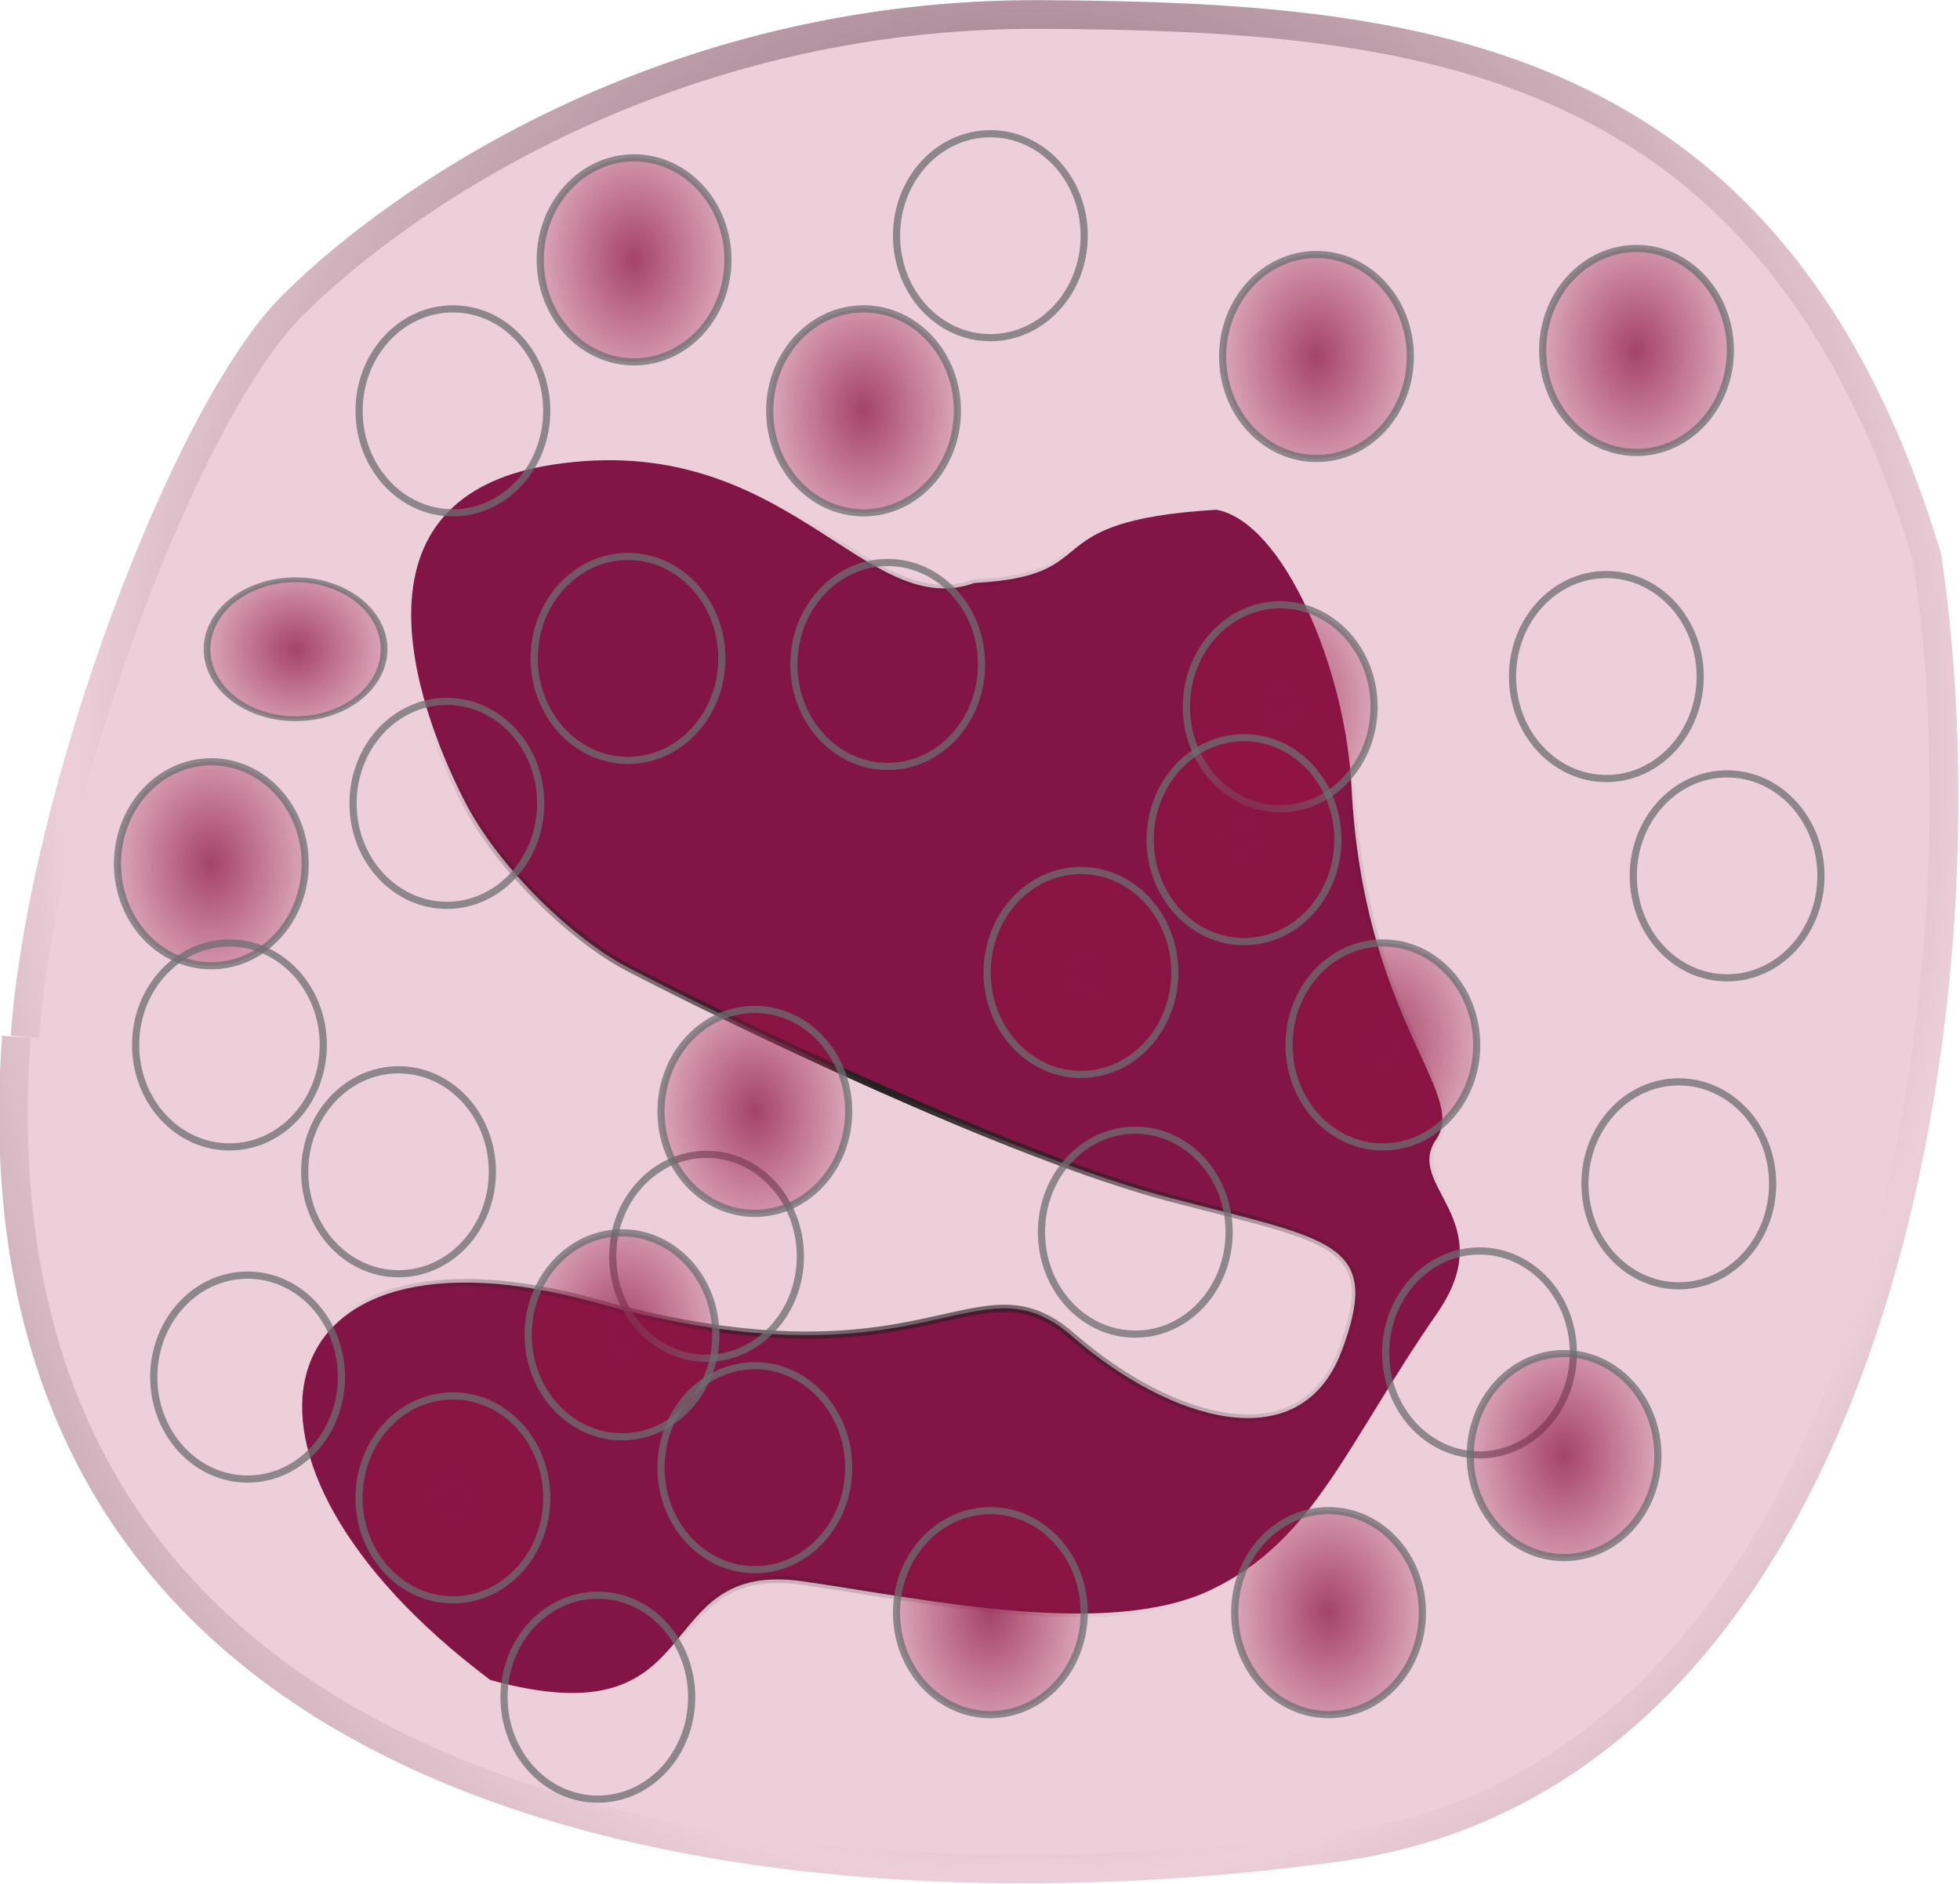 <svg xmlns="http://www.w3.org/2000/svg" xmlns:xlink="http://www.w3.org/1999/xlink" viewBox="0 0 69.073 66.395" version="1.0"><defs><radialGradient id="g" xlink:href="#a" gradientUnits="userSpaceOnUse" cy="22.925" cx="55.168" gradientTransform="matrix(1.372 0 0 1.827 -20.52 -18.97)" r="3.399"/><radialGradient id="f" gradientUnits="userSpaceOnUse" cy="83.513" cx="104.35" gradientTransform="matrix(1 0 0 1.019 2.107 -73.465)" r="20.321"><stop offset="0" stop-color="#231f20"/><stop offset="1" stop-color="#231f20" stop-opacity="0"/></radialGradient><radialGradient id="c" spreadMethod="reflect" gradientUnits="userSpaceOnUse" cy="40.134" cx="33.592" gradientTransform="matrix(1 0 0 1.196 77.868 -48.867)" r="33.342"><stop offset="0" stop-color="#4a2736"/><stop offset="1" stop-color="#eccfd9"/></radialGradient><radialGradient id="d" gradientUnits="userSpaceOnUse" cy="45.798" cx="28.774" gradientTransform="matrix(.089 -.001 .002 .121 104.01 .402)" r="33.342"><stop offset="0" stop-color="#eccfd9"/><stop offset="1" stop-color="#eccfd9"/></radialGradient><filter id="e"><feGaussianBlur stdDeviation=".103"/></filter><filter id="b"><feGaussianBlur stdDeviation=".186"/></filter><linearGradient id="a"><stop offset="0" stop-color="#8c1446"/><stop offset="1" stop-color="#a1143e" stop-opacity="0"/></linearGradient></defs><g transform="translate(-76.48 26.98) scale(1.01)"><path d="M76.595 9.462c.62-8.538 5.594-21.789 9.329-25.513 3.735-3.723 13.091-10.237 26.176-10.156 13.09.08 25.51 1.228 30.86 18.91 2.4 15.994-2.07 42.471-20.54 45.035-18.47 2.566-48.178-.058-46.126-28.276" filter="url(#b)" stroke="url(#c)" fill="url(#d)"/><path transform="matrix(-1 0 0 1 212.92 0)" d="M87.054 19.111c3.225 4.658 4.274 7.921 7.888 9.648 3.615 1.73 10.038.305 14.238-.296 5.5-.785 3.02 5.619 10.91 3.441 10.34-7.763 7.98-16.407-3.68-13.169-11.66 3.236-13.23-1.779-16.622 1.175-3.394 2.953-7.956 4.354-9.402.52s.345-3.864 5.971-5.342c5.623-1.478 15.403-6.201 18.953-8.056 1.78-.927 4.46-3.386 5.7-5.838 1.25-2.452 4.68-10.493-3.08-11.692-8.17-1.263-10.88 5.518-14.73 4.126-4.754-.253-1.88-2.155-8.447-2.556-2.358.442-4.508 5.581-4.712 9.652-.41 8.14-4.086 10.686-2.956 12.318 1.132 1.638-2.294 2.802-.031 6.069z" filter="url(#e)" stroke="url(#f)" stroke-width=".25" fill="#821446"/><ellipse cx="55.168" cy="22.925" rx="3.274" transform="translate(42.679 -40.571)" ry="3.558" opacity=".75" stroke="#6d6e70" stroke-width=".25" fill="url(#g)"/><ellipse rx="3.274" ry="3.558" transform="translate(36.358 -35.303)" cy="22.925" cx="55.168" opacity=".75" stroke="#6d6e70" stroke-width=".25" fill="url(#g)"/><ellipse cx="55.168" cy="22.925" rx="3.274" transform="translate(55.111 6.629)" ry="3.558" opacity=".75" stroke="#6d6e70" stroke-width=".25" fill="url(#g)"/><ellipse rx="3.274" ry="3.558" transform="translate(45.208 -5.803)" cy="22.925" cx="55.168" opacity=".75" stroke="#6d6e70" stroke-width=".25" fill="url(#g)"/><ellipse cx="55.168" cy="22.925" rx="3.274" transform="translate(42.258 -3.064)" ry="3.558" opacity=".75" stroke="#6d6e70" stroke-width=".25" fill="url(#g)"/><ellipse rx="3.274" ry="3.558" transform="translate(34.461 -8.753)" cy="22.925" cx="55.168" opacity=".75" stroke="#6d6e70" stroke-width=".25" fill="url(#g)"/><ellipse cx="55.168" cy="22.925" rx="3.274" transform="translate(27.929 -19.5)" ry="3.558" opacity=".75" stroke="#6d6e70" stroke-width=".25" fill="url(#g)"/><ellipse rx="3.274" ry="3.558" transform="translate(60.168 -6.646)" cy="22.925" cx="55.168" opacity=".75" stroke="#6d6e70" stroke-width=".25" fill="url(#g)"/><ellipse cx="55.168" cy="22.925" rx="3.274" transform="translate(65.225 -24.978)" ry="3.558" opacity=".75" stroke="#6d6e70" stroke-width=".25" fill="url(#g)"/><ellipse rx="3.274" ry="3.558" transform="translate(55.111 -41.414)" cy="22.925" cx="55.168" opacity=".75" stroke="#6d6e70" stroke-width=".25" fill="url(#g)"/><ellipse cx="55.168" cy="22.925" rx="3.274" transform="translate(58.272 -15.707)" ry="3.558" opacity=".75" stroke="#6d6e70" stroke-width=".25" fill="url(#g)"/><ellipse rx="3.274" ry="3.558" transform="translate(42.468 -26.664)" cy="22.925" cx="55.168" opacity=".75" stroke="#6d6e70" stroke-width=".25" fill="url(#g)"/><ellipse cx="55.168" cy="22.925" rx="3.274" transform="translate(66.49 -37.199)" ry="3.558" opacity=".75" stroke="#6d6e70" stroke-width=".25" fill="url(#g)"/><ellipse rx="3.274" ry="3.558" transform="translate(28.561 -13.178)" cy="22.925" cx="55.168" opacity=".75" stroke="#6d6e70" stroke-width=".25" fill="url(#g)"/><ellipse cx="55.168" cy="22.925" rx="3.274" transform="translate(46.893 -10.86)" ry="3.558" opacity=".75" stroke="#6d6e70" stroke-width=".25" fill="url(#g)"/><ellipse rx="3.274" ry="3.558" transform="translate(36.147 -21.607)" cy="22.925" cx="55.168" opacity=".75" stroke="#6d6e70" stroke-width=".25" fill="url(#g)"/><ellipse cx="55.168" cy="22.925" rx="3.274" transform="translate(50.686 -35.303)" ry="3.558" opacity=".75" stroke="#6d6e70" stroke-width=".25" fill="url(#g)"/><ellipse rx="3.274" ry="3.558" transform="translate(51.529 -26.453)" cy="22.925" cx="55.168" opacity=".75" stroke="#6d6e70" stroke-width=".25" fill="url(#g)"/><ellipse cx="55.168" cy="22.925" rx="3.274" transform="matrix(.943 0 0 .681 34.012 -19.672)" ry="3.558" opacity=".75" stroke="#6d6e70" stroke-width=".25" fill="url(#g)"/><ellipse rx="3.274" ry="3.558" transform="translate(46.893 1.572)" cy="22.925" cx="55.168" opacity=".75" stroke="#6d6e70" stroke-width=".25" fill="url(#g)"/><ellipse cx="55.168" cy="22.925" rx="3.274" transform="translate(66.911 6.629)" ry="3.558" opacity=".75" stroke="#6d6e70" stroke-width=".25" fill="url(#g)"/><ellipse rx="3.274" ry="3.558" transform="translate(72.179 -2.432)" cy="22.925" cx="55.168" opacity=".75" stroke="#6d6e70" stroke-width=".25" fill="url(#g)"/><ellipse cx="55.168" cy="22.925" rx="3.274" transform="translate(63.961 -20.342)" ry="3.558" opacity=".75" stroke="#6d6e70" stroke-width=".25" fill="url(#g)"/><ellipse rx="3.274" ry="3.558" transform="translate(80.818 -19.078)" cy="22.925" cx="55.168" opacity=".75" stroke="#6d6e70" stroke-width=".25" fill="url(#g)"/><ellipse cx="55.168" cy="22.925" rx="3.274" transform="translate(68.807 -13.178)" ry="3.558" opacity=".75" stroke="#6d6e70" stroke-width=".25" fill="url(#g)"/><ellipse rx="3.274" ry="3.558" transform="translate(79.132 -8.332)" cy="22.925" cx="55.168" opacity=".75" stroke="#6d6e70" stroke-width=".25" fill="url(#g)"/><ellipse cx="55.168" cy="22.925" rx="3.274" transform="translate(77.657 -37.41)" ry="3.558" opacity=".75" stroke="#6d6e70" stroke-width=".25" fill="url(#g)"/><ellipse rx="3.274" ry="3.558" transform="translate(76.604 -26.032)" cy="22.925" cx="55.168" opacity=".75" stroke="#6d6e70" stroke-width=".25" fill="url(#g)"/><ellipse cx="55.168" cy="22.925" rx="3.274" transform="translate(75.129 1.15)" ry="3.558" opacity=".75" stroke="#6d6e70" stroke-width=".25" fill="url(#g)"/><ellipse rx="3.274" ry="3.558" transform="translate(41.415 9.579)" cy="22.925" cx="55.168" opacity=".75" stroke="#6d6e70" stroke-width=".25" fill="url(#g)"/><ellipse cx="55.168" cy="22.925" rx="3.274" transform="translate(36.358 2.625)" ry="3.558" opacity=".75" stroke="#6d6e70" stroke-width=".25" fill="url(#g)"/><ellipse rx="3.274" ry="3.558" transform="translate(29.194 -1.589)" cy="22.925" cx="55.168" opacity=".75" stroke="#6d6e70" stroke-width=".25" fill="url(#g)"/></g></svg>